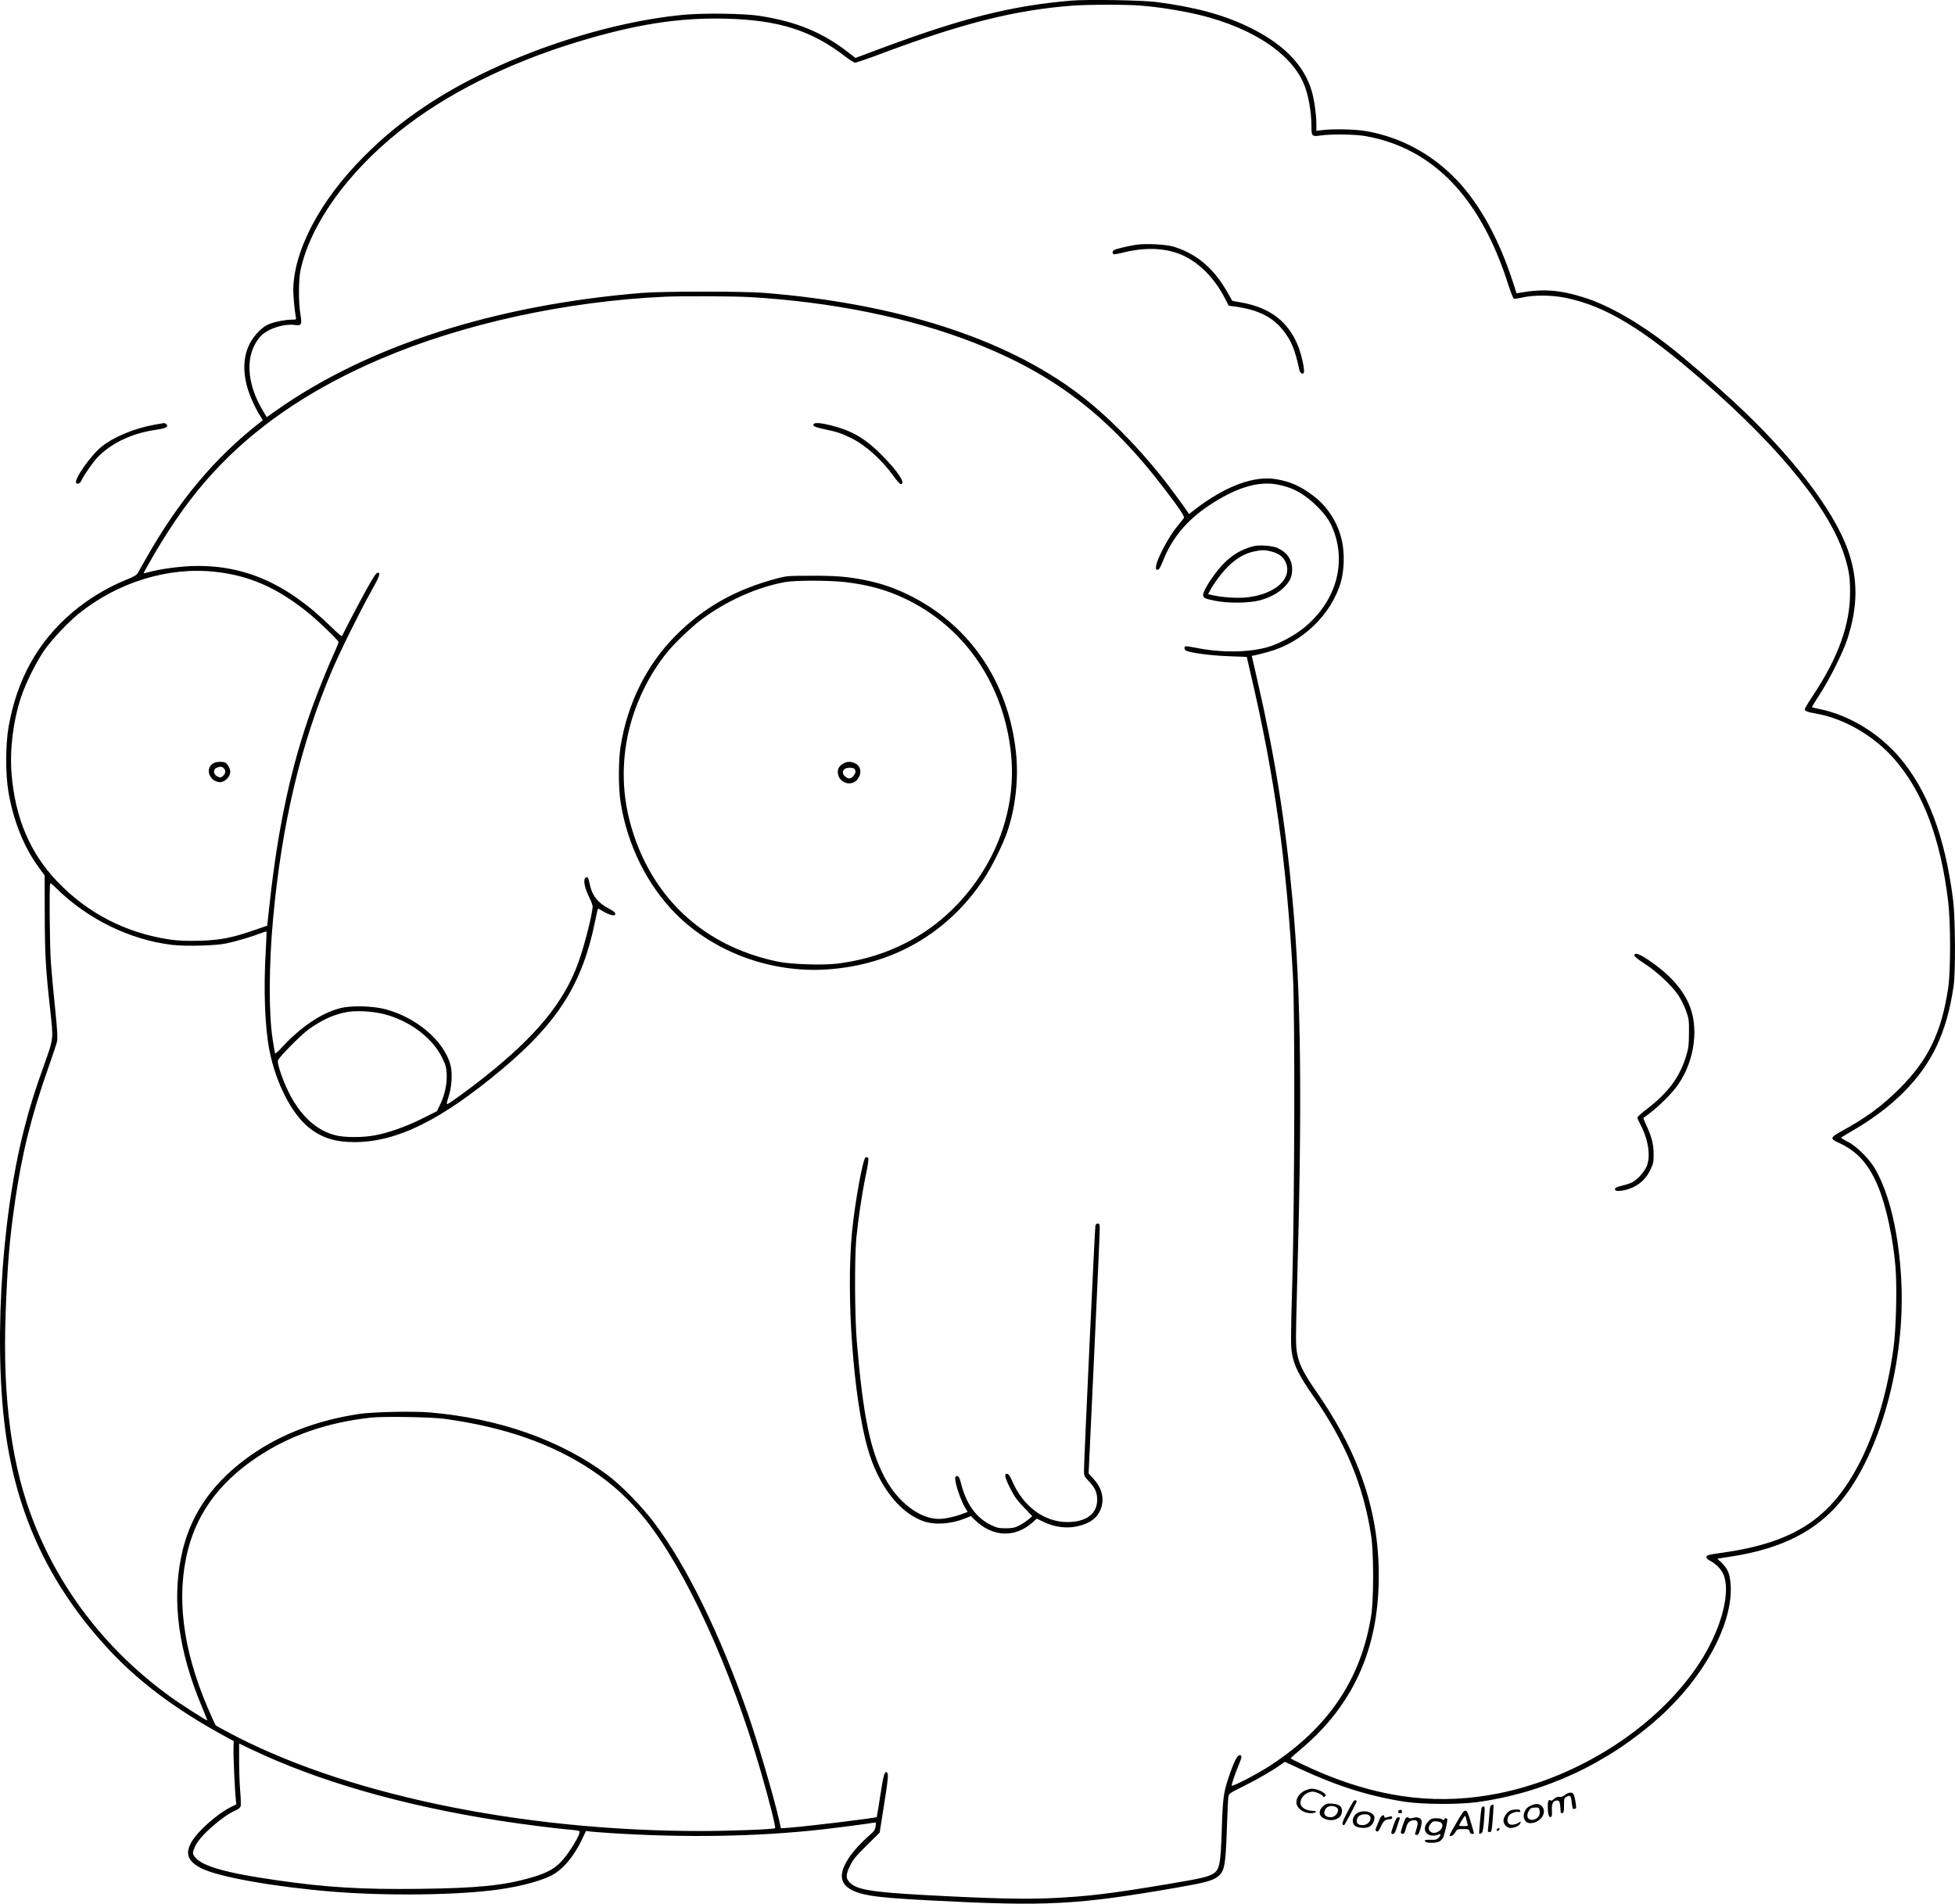<?xml version="1.0" encoding="UTF-8"?>
<svg xmlns="http://www.w3.org/2000/svg" version="1.0" viewBox="0 0 1985.399 1933.456" preserveAspectRatio="xMidYMid meet">
  <g transform="translate(-6.158,1946.668) scale(0.1,-0.1)" fill="#000000" stroke="none">
    <path d="M10935 19460 c-611 -53 -1105 -178 -1954 -495 l-232 -87 -77 60 c-261 201 -520 308 -892 367 -160 25 -572 31 -780 11 -856 -82 -1906 -452 -2605 -918 -254 -169 -438 -320 -640 -523 -446 -447 -715 -961 -715 -1361 0 -59 15 -216 26 -266 5 -27 4 -28 -38 -28 -65 0 -162 -18 -226 -42 -41 -15 -73 -38 -117 -82 -139 -141 -177 -339 -110 -570 24 -84 81 -209 132 -288 l24 -39 -28 -22 c-459 -358 -829 -799 -1158 -1382 -37 -66 -75 -133 -84 -148 -12 -22 -41 -38 -125 -72 -188 -76 -383 -195 -541 -329 -349 -298 -561 -678 -646 -1161 -32 -183 -33 -483 -1 -665 50 -291 157 -558 305 -760 l62 -85 1 -395 c1 -405 9 -549 55 -965 34 -308 35 -293 -59 -557 -95 -264 -148 -434 -202 -645 -249 -962 -321 -2358 -169 -3241 133 -773 454 -1429 989 -2019 326 -360 718 -654 1260 -945 l45 -24 -2 -69 c-3 -78 14 -453 24 -527 l5 -47 -59 -29 c-137 -70 -324 -235 -392 -346 -73 -122 -46 -202 94 -274 174 -88 733 -188 1323 -237 556 -46 1287 -37 1697 21 249 35 473 99 571 162 104 68 199 186 276 347 l41 86 41 -6 c23 -3 111 -9 196 -15 761 -50 1502 -38 2160 36 155 17 494 62 528 69 21 5 22 3 16 -37 -5 -36 -15 -50 -58 -87 -87 -76 -167 -163 -216 -237 -138 -210 -70 -329 213 -378 109 -19 274 -33 617 -51 1188 -62 1486 -46 2508 131 279 48 355 69 409 110 70 53 81 110 94 484 5 157 12 302 15 323 6 38 8 39 154 112 146 73 297 160 377 218 l42 30 154 -71 c386 -179 703 -278 1067 -335 179 -27 543 -29 730 -4 690 95 1327 391 1852 861 450 403 743 941 726 1331 -6 120 -26 175 -91 238 l-45 43 142 22 c513 80 863 258 1116 567 401 491 653 1415 610 2241 -25 468 -117 866 -262 1123 -58 103 -189 235 -280 281 -38 19 -68 38 -68 41 0 3 42 30 93 59 208 118 391 254 537 400 293 292 443 611 512 1085 20 141 17 682 -5 865 -80 646 -262 1129 -554 1465 -209 240 -506 419 -797 479 -44 9 -81 18 -83 20 -2 2 31 57 74 122 102 156 240 431 285 569 108 328 110 607 8 900 -145 412 -579 976 -1171 1521 -195 180 -499 441 -655 562 -289 226 -598 403 -836 481 -256 83 -428 97 -669 55 l-36 -6 -40 123 c-139 426 -330 775 -559 1019 -253 269 -576 444 -929 505 -108 19 -327 24 -437 11 l-68 -8 0 74 c0 85 -22 244 -46 326 -78 270 -291 486 -646 657 -257 123 -533 198 -930 251 -142 19 -708 28 -873 14z m720 -51 c158 -13 298 -34 475 -69 588 -118 1035 -394 1173 -726 47 -112 77 -283 77 -435 0 -97 5 -101 95 -88 106 15 346 12 450 -6 688 -120 1174 -625 1455 -1513 24 -74 49 -136 56 -139 7 -2 48 3 91 13 110 26 305 24 439 -5 406 -85 781 -313 1395 -847 804 -700 1304 -1327 1443 -1807 37 -126 46 -194 46 -338 0 -327 -119 -658 -377 -1047 -46 -69 -83 -131 -83 -138 0 -19 25 -29 110 -44 286 -48 591 -225 799 -462 292 -335 471 -809 548 -1453 25 -215 25 -701 0 -870 -68 -453 -202 -731 -491 -1021 -184 -183 -340 -298 -601 -441 -107 -59 -110 -73 -20 -113 189 -85 310 -221 405 -457 79 -197 147 -515 171 -801 17 -202 7 -632 -20 -827 -59 -432 -178 -838 -339 -1155 -292 -573 -666 -820 -1402 -924 -138 -19 -155 -24 -158 -41 -2 -15 9 -26 43 -44 65 -34 121 -99 139 -162 59 -197 -49 -564 -261 -884 -420 -635 -1208 -1145 -2025 -1311 -593 -120 -1156 -59 -1772 192 -134 55 -346 155 -346 163 0 4 45 44 99 89 495 414 755 940 790 1596 38 728 -159 1364 -635 2047 -127 184 -171 272 -191 388 -13 76 -13 151 1 666 53 1877 41 2985 -45 3920 -73 803 -180 1471 -362 2260 l-53 230 40 8 c23 5 80 20 128 33 348 95 644 382 738 714 32 115 37 280 12 403 -39 188 -145 357 -294 469 -128 97 -233 144 -377 168 -225 38 -517 -71 -825 -308 l-59 -46 -16 24 c-38 58 -190 263 -259 350 -266 334 -569 637 -847 847 -745 563 -1843 916 -3190 1025 -215 17 -1026 17 -1240 0 -1496 -122 -2790 -538 -3722 -1197 l-92 -65 -36 59 c-175 289 -187 579 -31 758 68 78 238 135 353 119 66 -9 73 4 56 106 -21 121 -20 354 1 453 101 463 472 984 1006 1410 469 375 1093 688 1800 904 591 180 1034 250 1510 238 540 -13 873 -119 1221 -388 42 -33 85 -59 96 -59 10 0 138 44 284 99 811 303 1335 434 1914 480 158 12 570 13 710 0z m-3994 -2959 c841 -47 1644 -210 2294 -465 822 -322 1377 -751 1949 -1505 146 -193 191 -261 180 -276 -5 -6 -40 -50 -77 -96 -77 -94 -195 -318 -204 -386 -5 -37 -3 -42 14 -42 15 0 28 20 57 94 90 228 242 410 466 559 270 179 493 248 686 214 162 -29 280 -93 410 -222 98 -97 141 -164 179 -275 117 -344 -6 -715 -319 -966 -92 -73 -237 -151 -341 -184 -201 -62 -489 -66 -756 -11 -47 9 -90 16 -97 13 -16 -5 -15 -27 1 -41 28 -22 251 -53 436 -59 l184 -7 43 -185 c241 -1034 361 -1893 426 -3055 21 -374 17 -2272 -6 -3090 -17 -606 -17 -667 -3 -750 21 -118 75 -226 210 -419 334 -477 517 -919 594 -1431 26 -173 26 -642 0 -805 -102 -646 -432 -1136 -1022 -1523 -135 -88 -395 -223 -395 -205 0 19 40 136 74 215 31 75 33 93 6 93 -24 0 -60 -73 -109 -219 -54 -160 -61 -217 -71 -521 -12 -380 -23 -431 -100 -470 -59 -30 -123 -44 -450 -99 -571 -96 -816 -126 -1189 -143 -280 -12 -619 -4 -1281 32 -531 29 -687 55 -757 125 -44 44 -43 82 3 176 31 62 59 96 168 203 l131 130 42 265 c45 285 50 336 31 347 -23 14 -35 -28 -67 -238 -18 -117 -34 -214 -35 -216 -11 -10 -683 -92 -887 -108 l-87 -6 -17 78 c-52 233 -216 791 -318 1084 -287 818 -617 1494 -945 1932 -125 169 -341 390 -482 495 -477 354 -1097 573 -1799 634 -176 15 -590 6 -731 -16 -455 -71 -836 -224 -1155 -465 -354 -267 -564 -588 -644 -988 -93 -459 -24 -957 208 -1512 33 -79 59 -145 58 -147 -5 -5 -283 173 -377 242 -629 456 -1100 1055 -1379 1755 -230 574 -324 1264 -292 2138 17 476 39 747 92 1114 70 495 168 890 340 1376 44 124 84 246 90 271 7 36 3 113 -20 341 -17 162 -36 367 -42 455 -13 163 -18 799 -7 810 3 3 30 -18 59 -47 317 -315 752 -528 1181 -578 137 -16 444 -8 548 15 103 22 262 69 339 100 36 13 66 23 69 21 2 -3 -1 -87 -7 -188 -24 -405 -10 -787 39 -1029 65 -323 222 -630 393 -770 134 -109 270 -152 472 -152 431 2 876 222 1495 740 569 477 817 871 945 1502 14 69 27 127 29 129 2 2 27 -11 54 -28 28 -17 67 -34 86 -37 31 -5 36 -3 36 13 0 13 -20 29 -64 52 -114 59 -174 137 -196 253 -12 64 -24 79 -45 58 -22 -22 -4 -105 40 -194 19 -38 35 -80 35 -92 0 -74 -83 -402 -145 -573 -146 -403 -426 -744 -954 -1163 -138 -110 -348 -263 -374 -273 -12 -4 -10 11 10 73 34 104 42 246 18 329 -69 244 -346 478 -660 561 -130 34 -349 39 -460 10 -194 -51 -400 -191 -597 -405 -31 -34 -59 -58 -62 -54 -3 5 -15 71 -26 148 -40 260 -38 750 5 1219 89 966 280 1773 597 2519 79 187 284 601 398 805 83 148 99 191 71 191 -19 0 -40 -31 -124 -182 -84 -153 -229 -430 -239 -458 -4 -11 -39 17 -119 96 -452 442 -892 632 -1419 611 -140 -6 -318 -31 -428 -61 -28 -8 -52 -13 -52 -11 0 7 123 221 178 310 198 323 390 573 621 809 420 428 949 776 1612 1059 827 354 1878 584 2879 630 171 8 686 6 851 -3z m-5413 -2791 c341 -37 620 -158 929 -404 105 -83 323 -293 323 -310 0 -7 -16 -48 -36 -91 -68 -148 -165 -389 -229 -564 -212 -586 -346 -1198 -433 -1980 l-27 -245 -136 -47 c-227 -78 -345 -100 -554 -106 -136 -3 -208 0 -295 12 -449 66 -838 266 -1149 592 -275 288 -426 645 -462 1092 -20 245 16 536 97 780 47 144 159 366 241 482 80 111 237 277 343 363 398 321 911 479 1388 426z m1713 -4492 c261 -67 489 -238 590 -441 37 -76 43 -97 47 -170 5 -97 -19 -209 -68 -311 l-31 -64 -150 -75 c-162 -81 -341 -145 -484 -171 -115 -22 -298 -22 -387 -1 -247 58 -441 275 -564 630 -24 71 -34 114 -30 132 8 31 228 254 308 313 133 96 253 152 383 177 101 20 267 11 386 -19z m619 -4111 c604 -84 1083 -251 1485 -517 225 -150 386 -298 554 -508 410 -515 862 -1501 1166 -2546 85 -292 157 -577 148 -586 -13 -12 -466 -29 -758 -29 -1846 1 -3652 382 -4822 1017 l-101 56 -37 79 c-274 601 -362 1137 -264 1620 85 422 320 756 719 1023 333 223 713 355 1160 404 128 14 613 6 750 -13z m-1711 -3471 c724 -307 1636 -536 2651 -664 129 -17 277 -33 328 -37 51 -4 95 -11 98 -16 17 -26 -110 -234 -195 -319 -71 -70 -148 -110 -299 -153 -273 -79 -539 -106 -1119 -113 -594 -8 -957 14 -1467 88 -498 71 -745 140 -820 229 -32 39 -32 51 -1 119 48 103 276 303 410 361 30 13 46 27 51 43 3 14 1 82 -5 151 -6 70 -11 208 -11 306 l0 179 123 -59 c67 -32 182 -84 256 -115z M11595 16980 c-76 -12 -195 -40 -217 -52 -19 -9 -24 -33 -8 -43 5 -3 44 3 87 14 246 63 466 50 638 -36 167 -84 312 -238 413 -439 l31 -62 80 -11 c224 -33 369 -106 474 -240 82 -104 120 -195 163 -396 9 -41 37 -59 47 -30 10 24 -22 172 -55 258 -98 254 -286 400 -583 452 -49 8 -89 16 -90 18 -1 1 -17 29 -35 62 -145 261 -315 409 -555 485 -80 25 -286 36 -390 20z M16660 9763 c1 -12 38 -42 102 -83 123 -79 281 -226 345 -323 25 -38 60 -108 77 -156 29 -81 31 -94 30 -226 -1 -122 -4 -151 -27 -228 -68 -224 -185 -381 -416 -556 -44 -34 -81 -68 -81 -75 0 -7 13 -37 29 -67 83 -153 109 -331 64 -431 -27 -58 -95 -134 -145 -159 -20 -10 -65 -26 -99 -33 -67 -16 -85 -28 -74 -46 12 -20 109 -5 180 28 81 38 139 97 178 180 29 60 32 76 32 157 -1 102 -18 170 -72 288 -20 42 -34 78 -32 80 122 81 288 241 358 346 166 245 208 583 101 817 -73 163 -211 310 -414 445 -91 60 -136 74 -136 42z M8324 15159 c-11 -19 12 -31 103 -50 129 -26 188 -46 278 -91 149 -74 307 -216 433 -389 31 -44 63 -79 70 -79 57 0 -25 127 -188 291 -171 173 -302 250 -518 305 -102 26 -167 31 -178 13z M12795 13920 c-108 -26 -201 -77 -286 -157 -96 -89 -229 -287 -229 -339 0 -30 18 -39 126 -60 129 -26 343 -23 447 5 101 26 190 74 247 131 62 61 84 111 84 185 -1 99 -52 173 -151 217 -50 22 -180 32 -238 18z m180 -55 c72 -19 116 -51 140 -102 80 -165 -95 -330 -385 -363 -94 -11 -244 -2 -347 20 l-53 12 17 31 c38 74 122 187 188 252 81 80 167 130 258 150 83 18 112 18 182 0z M7960 13594 c-427 -113 -749 -293 -1037 -583 -295 -297 -490 -689 -559 -1126 -23 -145 -23 -421 0 -565 68 -434 269 -841 561 -1135 387 -389 968 -603 1538 -564 664 44 1225 368 1590 919 79 119 191 344 235 471 87 248 120 551 91 817 -78 720 -478 1302 -1101 1602 -148 71 -271 112 -432 145 -182 36 -292 45 -553 44 -221 0 -245 -2 -333 -25z m682 -39 c233 -27 417 -77 603 -165 610 -286 1012 -871 1084 -1579 42 -409 -56 -823 -282 -1188 -334 -538 -858 -869 -1491 -944 -144 -17 -463 -6 -590 20 -674 138 -1173 546 -1422 1163 -150 374 -186 742 -109 1126 62 307 209 618 404 856 78 95 237 247 339 325 252 191 569 334 857 386 99 19 451 18 607 0z M8623 11710 c-37 -22 -53 -48 -53 -85 0 -98 121 -152 189 -85 57 57 52 141 -10 172 -44 23 -86 23 -126 -2z m115 -52 c18 -18 15 -42 -9 -72 -25 -32 -55 -33 -86 -4 -27 25 -29 50 -7 72 18 19 85 21 102 4z M8851 7711 c-27 -17 -107 -454 -136 -751 -64 -641 13 -1699 160 -2210 106 -368 318 -645 561 -732 118 -42 282 -31 427 27 l59 24 36 -36 c180 -177 407 -189 586 -32 l47 42 57 -28 c115 -57 238 -75 350 -51 137 29 218 92 249 195 29 101 0 202 -83 291 l-47 51 57 1217 c31 669 57 1241 56 1270 0 45 -3 52 -20 52 -12 0 -21 -8 -24 -22 -6 -27 -117 -2407 -116 -2488 0 -53 3 -58 48 -106 65 -68 86 -115 86 -189 1 -143 -112 -227 -304 -227 -234 1 -446 158 -557 412 -23 54 -38 76 -53 78 -33 5 -25 -37 31 -147 40 -81 67 -119 137 -192 l87 -91 -40 -34 c-22 -19 -65 -47 -95 -62 -46 -23 -68 -27 -135 -27 -69 0 -89 4 -147 32 -150 71 -252 211 -305 418 -17 69 -28 86 -50 78 -12 -5 -13 -15 -8 -51 10 -64 62 -209 96 -264 l28 -47 -57 -21 c-73 -28 -175 -50 -232 -50 -198 -1 -421 169 -555 423 -147 277 -219 630 -282 1377 -21 252 -24 847 -5 1050 19 196 57 451 96 640 26 125 31 168 23 177 -7 7 -17 9 -26 4z M2229 11715 c-83 -45 -50 -171 50 -191 55 -11 121 46 121 106 0 29 -27 77 -49 90 -28 14 -91 12 -122 -5z m105 -51 c22 -21 20 -50 -4 -74 -23 -23 -33 -24 -60 -10 -44 23 -47 74 -6 90 32 13 53 12 70 -6z M1635 15154 c-208 -37 -418 -124 -543 -225 -112 -90 -285 -339 -256 -369 15 -15 39 -3 53 28 28 59 122 193 174 245 138 137 342 233 572 267 94 14 125 24 125 44 0 13 -22 27 -38 25 -4 0 -43 -7 -87 -15z M13314 1281 c-50 -23 -86 -70 -87 -116 -2 -65 80 -121 162 -113 47 4 50 23 4 23 -53 0 -101 23 -118 54 -29 58 41 141 119 141 32 0 106 -36 106 -51 0 -7 6 -7 16 2 15 12 14 15 -10 36 -28 23 -85 43 -126 43 -14 0 -43 -9 -66 -19z M15953 1236 c-20 -16 -37 -23 -54 -19 -18 3 -35 -3 -57 -22 -18 -15 -32 -22 -32 -16 0 6 -7 8 -15 5 -11 -4 -15 -21 -15 -59 0 -79 10 -117 29 -113 13 3 15 14 13 66 -4 70 12 102 53 102 18 0 24 -7 29 -37 3 -21 6 -51 6 -66 0 -22 4 -28 18 -25 14 3 17 15 17 78 0 70 1 75 28 89 35 20 43 10 52 -72 6 -46 10 -57 22 -53 8 3 17 6 19 6 7 0 -5 88 -18 128 -8 26 -15 32 -38 32 -16 0 -41 -11 -57 -24z M13747 1067 c-58 -112 -64 -136 -35 -137 7 0 128 232 128 244 0 2 -7 6 -15 9 -10 5 -31 -27 -78 -116z M13503 1126 c-57 -48 -51 -105 12 -132 44 -18 89 -18 125 1 35 18 50 43 50 83 0 43 -31 65 -98 70 -51 4 -62 1 -89 -22z m135 -19 c34 -27 -9 -97 -60 -97 -60 0 -83 33 -57 81 19 36 81 45 117 16z M15627 1136 c-49 -18 -67 -34 -84 -74 -23 -55 7 -112 59 -112 100 0 175 105 121 168 -25 28 -52 33 -96 18z m69 -51 c10 -40 -4 -73 -37 -91 -63 -32 -108 11 -75 74 18 34 28 40 73 41 27 1 34 -4 39 -24z M15209 1133 c-13 -3 -18 -23 -23 -101 -4 -53 -9 -114 -12 -134 -5 -33 -3 -38 14 -38 17 0 21 8 26 53 9 88 18 227 14 226 -1 -1 -10 -3 -19 -6z M15106 1098 c-7 -37 -26 -251 -22 -255 2 -2 10 -1 18 2 18 7 24 40 34 178 6 86 5 97 -9 97 -9 0 -19 -10 -21 -22z M14273 1083 c-21 -7 -15 -33 7 -33 11 0 20 6 20 14 0 18 -11 25 -27 19z M15404 1080 c-36 -14 -74 -69 -74 -105 0 -38 37 -75 74 -74 41 1 89 24 97 47 8 21 7 21 -14 8 -34 -21 -75 -28 -97 -16 -24 13 -26 56 -5 87 17 24 77 45 101 36 8 -3 14 1 14 11 0 12 -9 16 -37 15 -21 0 -47 -4 -59 -9z M14855 958 c-86 -150 -81 -138 -57 -138 12 0 28 14 41 35 20 34 22 35 80 35 56 0 61 -2 67 -25 4 -16 13 -25 25 -25 10 0 19 3 19 8 0 4 -15 57 -33 117 -45 151 -52 151 -142 -7z m99 26 c4 -19 10 -42 13 -50 4 -11 -5 -14 -41 -14 -25 0 -46 2 -46 5 0 13 56 103 61 99 4 -2 10 -20 13 -40z M13848 1054 c-50 -27 -65 -95 -28 -129 25 -23 101 -31 140 -15 34 14 60 55 60 94 0 56 -105 87 -172 50z m120 -26 c35 -35 -9 -98 -68 -98 -20 0 -41 5 -48 12 -18 18 -14 56 8 78 23 23 88 28 108 8z M14074 995 c-7 -19 -21 -51 -29 -71 -19 -45 -19 -50 0 -58 11 -4 22 9 39 48 25 57 48 76 90 76 16 0 26 6 26 15 0 18 -4 18 -48 6 -25 -8 -32 -7 -32 5 0 28 -31 13 -46 -21z M14216 936 c-31 -88 -32 -96 -8 -96 14 0 24 18 41 73 13 39 26 78 28 85 3 7 -3 12 -15 12 -15 0 -25 -16 -46 -74z M14308 929 c-22 -65 -24 -81 -13 -85 23 -9 32 3 45 56 13 56 39 80 83 80 35 0 43 -20 28 -73 -7 -23 -15 -50 -17 -59 -4 -13 0 -18 15 -18 15 0 23 12 35 54 23 79 21 104 -10 118 -18 9 -36 9 -65 1 -21 -5 -39 -6 -39 -2 0 5 -8 9 -18 9 -13 0 -24 -20 -44 -81z M14570 971 c-87 -86 -15 -181 103 -136 24 10 22 -10 -4 -36 -16 -16 -31 -20 -75 -18 -57 3 -78 -6 -54 -21 23 -15 108 -12 139 4 15 8 33 27 39 42 13 27 42 153 42 180 0 17 -27 19 -33 2 -4 -10 -7 -10 -18 0 -7 6 -35 12 -62 12 -40 0 -53 -5 -77 -29z m133 -22 c35 -56 -70 -130 -117 -83 -22 21 -20 46 5 78 18 23 28 27 62 24 23 -2 44 -10 50 -19z M15265 889 c-4 -6 -5 -13 -2 -16 7 -7 27 6 27 18 0 12 -17 12 -25 -2z"></path>
  </g>
</svg>
